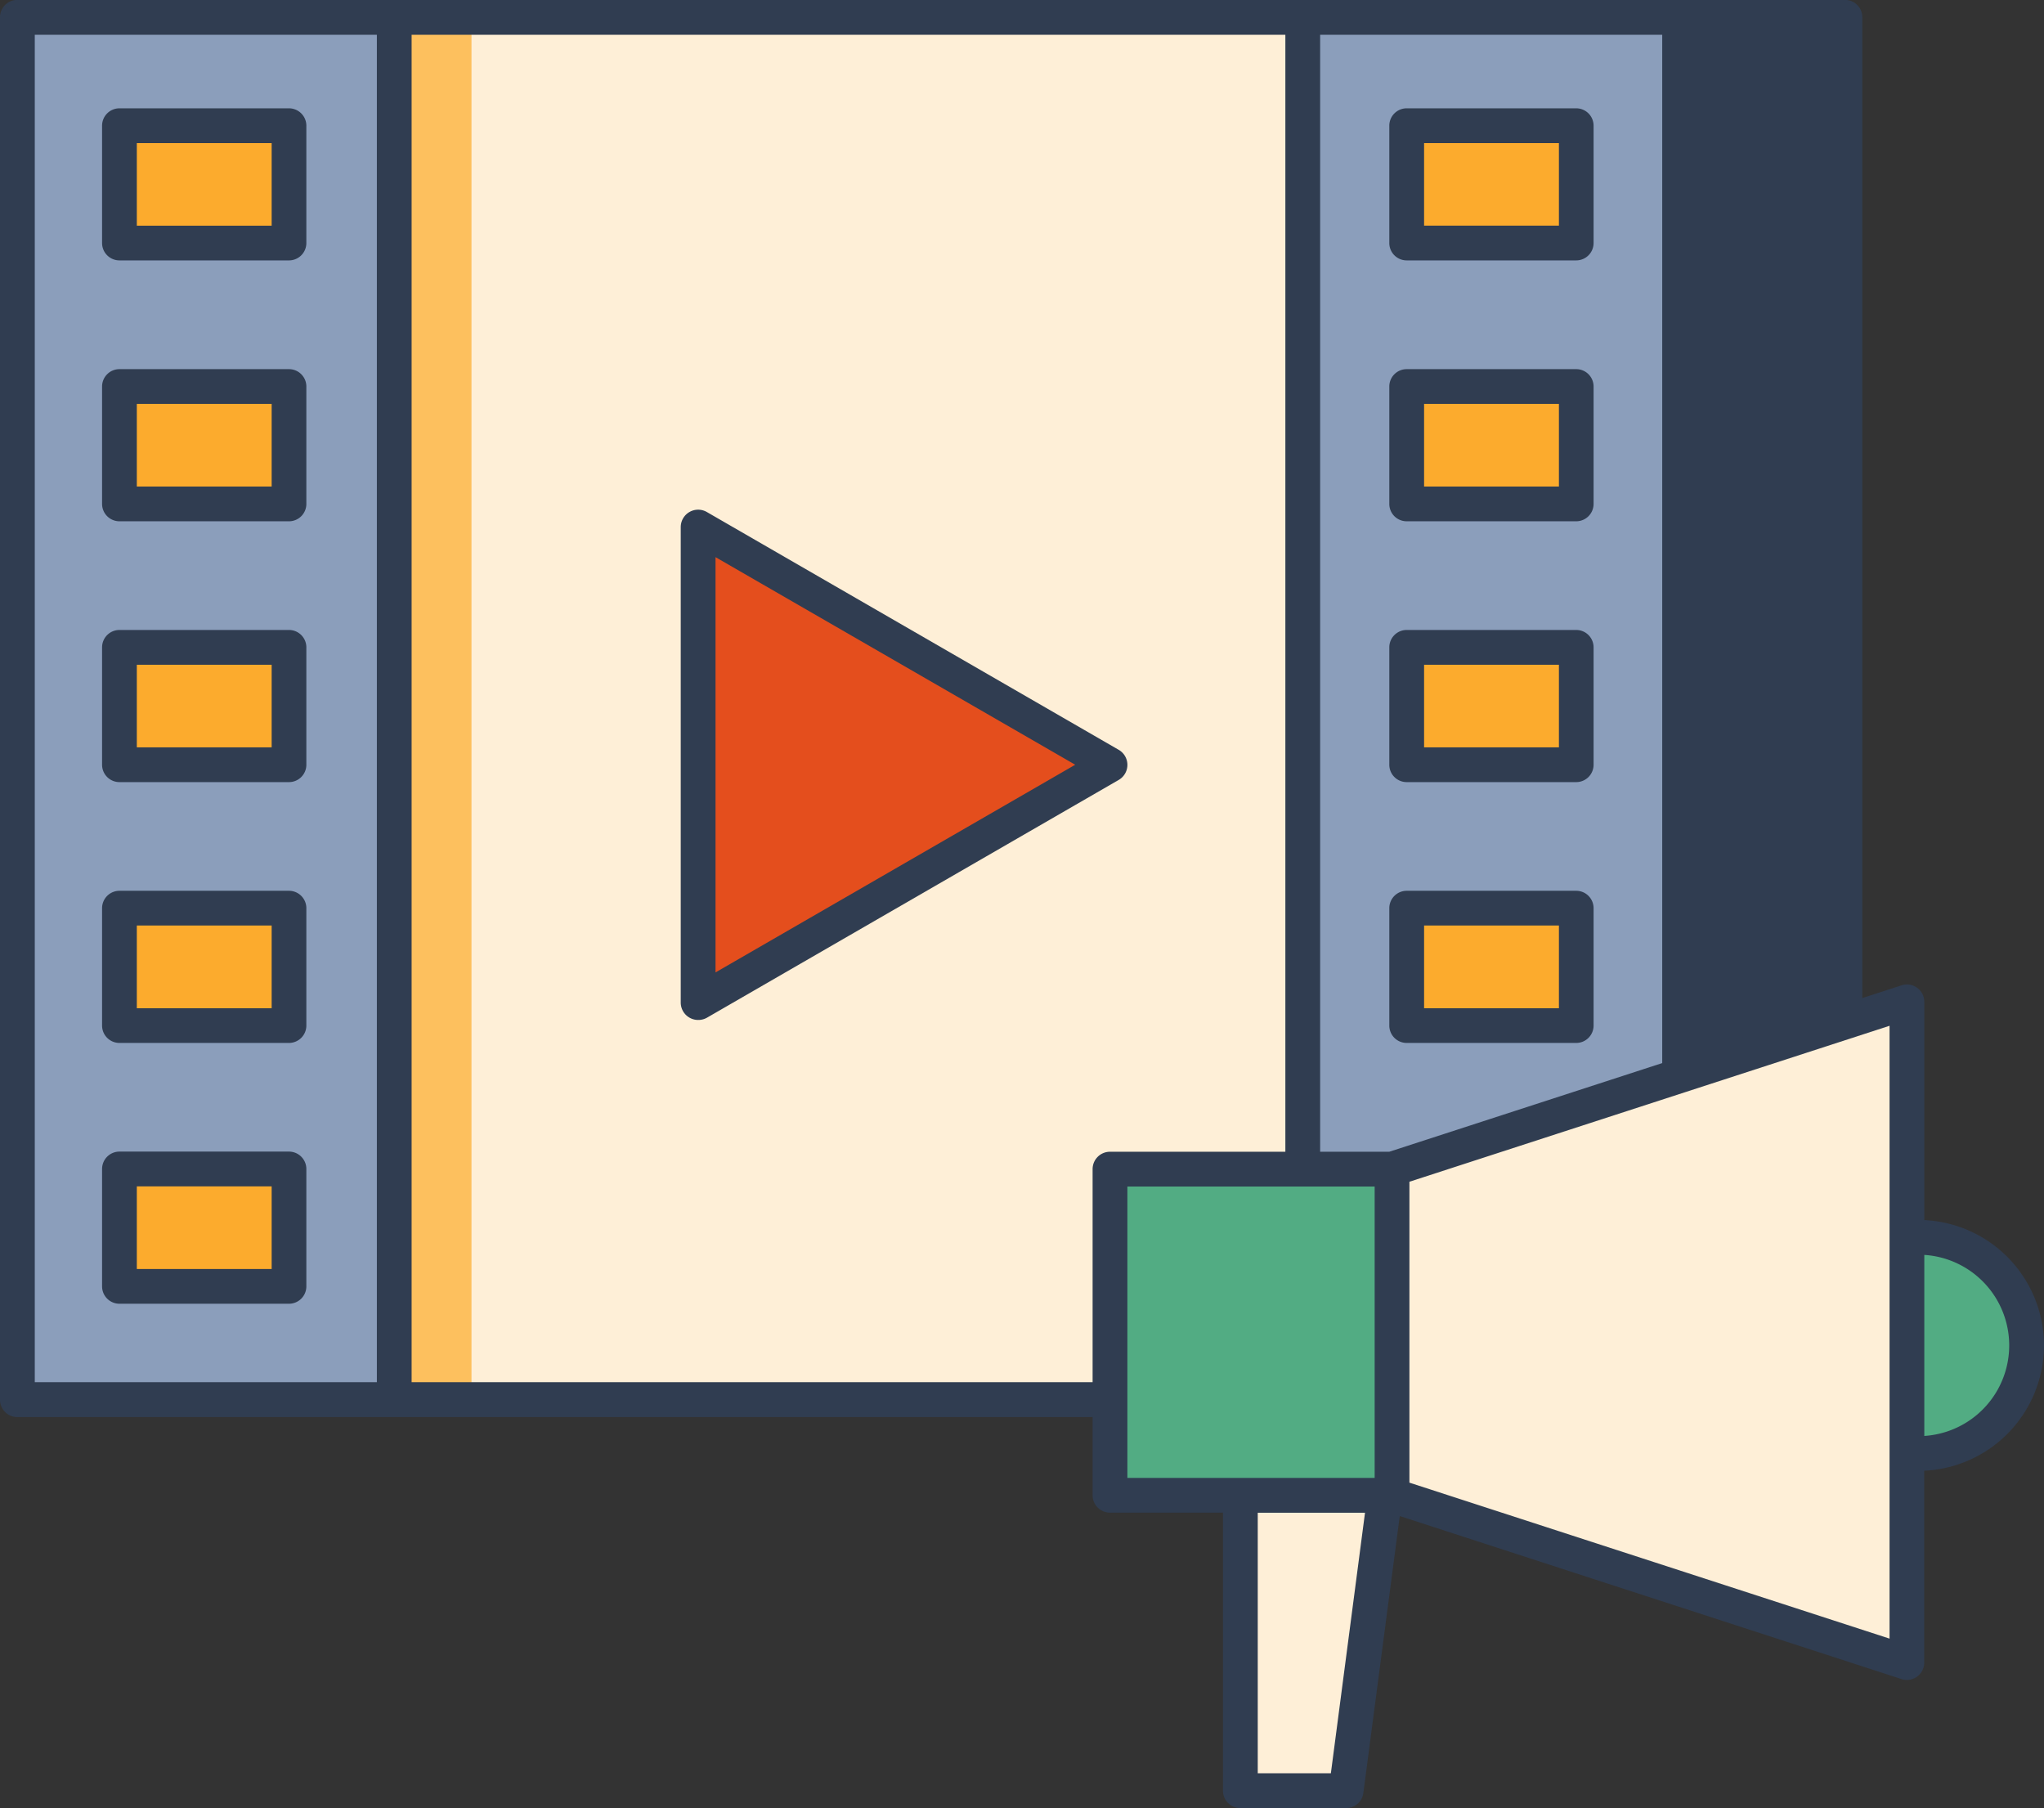 <svg id="Layer_1" data-name="Layer 1" xmlns="http://www.w3.org/2000/svg" viewBox="0 0 667 589.91"><rect x="0" y="0" width="667" height="589.91" fill="#333333" stroke="none"/><defs><style>.cls-1{fill:#52ac83;}.cls-2{fill:#feefd7;}.cls-3{fill:#8b9ebb;}.cls-4{fill:#fdc05e;}.cls-5{fill:#303d51;}.cls-6{fill:#e44e1d;}.cls-7{fill:#fcab2d;}</style></defs><path class="cls-1" d="M627.42,443.6a35.41,35.41,0,1,1,0,70.82" transform="translate(-1.5 -40.04)"/><polygon class="cls-2" points="404.76 487.86 404.76 584.24 439.27 584.24 451.94 487.86 404.76 487.86"/><rect class="cls-3" x="5.67" y="5.67" width="542.42" height="450.95"/><rect class="cls-2" x="128.65" y="5.67" width="296.47" height="450.95"/><rect class="cls-4" x="128.65" y="5.67" width="25.21" height="450.95"/><rect class="cls-5" x="548.12" y="5.67" width="53.92" height="450.95"/><polygon class="cls-6" points="362.22 249.5 227.82 171.91 227.82 327.1 362.22 249.5"/><path class="cls-5" d="M229.32,372.82a5.68,5.68,0,0,1-5.68-5.68V212a5.68,5.68,0,0,1,8.51-4.91l134.4,77.59a5.67,5.67,0,0,1,0,9.83l-134.4,77.6A5.69,5.69,0,0,1,229.32,372.82Zm5.67-151V357.31l117.38-67.76Z" transform="translate(-1.5 -40.04)"/><path class="cls-5" d="M603.54,40H7.17A5.67,5.67,0,0,0,1.5,45.72v451a5.67,5.67,0,0,0,5.67,5.67H603.54a5.66,5.66,0,0,0,5.67-5.67V45.72A5.67,5.67,0,0,0,603.54,40ZM420.94,51.39V491H135.82V51.39Zm-408.09,0H124.48V491H12.85ZM543.92,491H432.29V51.39H543.92Zm54,0H555.29V51.39h42.58Z" transform="translate(-1.5 -40.04)"/><rect class="cls-7" x="38.98" y="41.01" width="55.31" height="38.29"/><rect class="cls-7" x="38.98" y="126.11" width="55.31" height="38.29"/><rect class="cls-7" x="38.98" y="211.21" width="55.31" height="38.29"/><rect class="cls-7" x="38.98" y="296.31" width="55.31" height="38.29"/><rect class="cls-7" x="38.98" y="381.4" width="55.31" height="38.29"/><path class="cls-5" d="M95.79,125H40.48a5.67,5.67,0,0,1-5.67-5.67V81.06a5.67,5.67,0,0,1,5.67-5.68H95.79a5.68,5.68,0,0,1,5.68,5.68v38.29A5.67,5.67,0,0,1,95.79,125ZM46.15,113.68h44V86.73h-44Z" transform="translate(-1.5 -40.04)"/><path class="cls-5" d="M95.79,210.12H40.48a5.67,5.67,0,0,1-5.67-5.67v-38.3a5.67,5.67,0,0,1,5.67-5.67H95.79a5.67,5.67,0,0,1,5.68,5.67v38.3A5.67,5.67,0,0,1,95.79,210.12ZM46.15,198.78h44V171.83h-44Z" transform="translate(-1.5 -40.04)"/><path class="cls-5" d="M95.79,295.22H40.48a5.67,5.67,0,0,1-5.67-5.67v-38.3a5.67,5.67,0,0,1,5.67-5.67H95.79a5.67,5.67,0,0,1,5.68,5.67v38.3A5.67,5.67,0,0,1,95.79,295.22ZM46.15,283.87h44V256.93h-44Z" transform="translate(-1.5 -40.04)"/><path class="cls-5" d="M95.79,380.32H40.48a5.67,5.67,0,0,1-5.67-5.68V336.35a5.67,5.67,0,0,1,5.67-5.67H95.79a5.67,5.67,0,0,1,5.68,5.67v38.29A5.68,5.68,0,0,1,95.79,380.32ZM46.15,369h44V342h-44Z" transform="translate(-1.5 -40.04)"/><rect class="cls-7" x="459.03" y="41.01" width="55.31" height="38.29"/><rect class="cls-7" x="459.03" y="126.11" width="55.31" height="38.29"/><rect class="cls-7" x="459.03" y="211.21" width="55.31" height="38.29"/><rect class="cls-7" x="459.03" y="296.31" width="55.31" height="38.29"/><path class="cls-5" d="M515.85,125H460.53a5.67,5.67,0,0,1-5.67-5.67V81.06a5.67,5.67,0,0,1,5.67-5.68h55.32a5.67,5.67,0,0,1,5.67,5.68v38.29A5.67,5.67,0,0,1,515.85,125Zm-49.64-11.34h44V86.73h-44Z" transform="translate(-1.5 -40.04)"/><path class="cls-5" d="M515.85,210.12H460.53a5.67,5.67,0,0,1-5.67-5.67v-38.3a5.67,5.67,0,0,1,5.67-5.67h55.32a5.67,5.67,0,0,1,5.67,5.67v38.3A5.67,5.67,0,0,1,515.85,210.12Zm-49.64-11.34h44V171.83h-44Z" transform="translate(-1.5 -40.04)"/><path class="cls-5" d="M515.85,295.22H460.53a5.67,5.67,0,0,1-5.67-5.67v-38.3a5.67,5.67,0,0,1,5.67-5.67h55.32a5.67,5.67,0,0,1,5.67,5.67v38.3A5.67,5.67,0,0,1,515.85,295.22Zm-49.64-11.35h44V256.93h-44Z" transform="translate(-1.5 -40.04)"/><path class="cls-5" d="M515.85,380.32H460.53a5.67,5.67,0,0,1-5.67-5.68V336.35a5.67,5.67,0,0,1,5.67-5.67h55.32a5.67,5.67,0,0,1,5.67,5.67v38.29A5.67,5.67,0,0,1,515.85,380.32ZM466.21,369h44V342h-44Z" transform="translate(-1.5 -40.04)"/><path class="cls-5" d="M95.79,465.41H40.48a5.67,5.67,0,0,1-5.67-5.67V421.45a5.67,5.67,0,0,1,5.67-5.68H95.79a5.68,5.68,0,0,1,5.68,5.68v38.29A5.67,5.67,0,0,1,95.79,465.41ZM46.15,454.07h44V427.12h-44Z" transform="translate(-1.5 -40.04)"/><rect class="cls-1" x="362.22" y="381.45" width="92.03" height="106.41"/><polygon class="cls-2" points="622.27 542.43 454.25 487.86 454.25 381.45 622.27 326.87 622.27 542.43"/><path class="cls-5" d="M668.5,479a41,41,0,0,0-39.06-40.88V366.91a5.65,5.65,0,0,0-2.34-4.58,5.59,5.59,0,0,0-5.08-.81l-167.17,54.3H363.72a5.67,5.67,0,0,0-5.68,5.67V527.9a5.67,5.67,0,0,0,5.68,5.67h36.86v90.71a5.67,5.67,0,0,0,5.67,5.68h34.52a5.67,5.67,0,0,0,5.62-4.94l11.88-90.34L622,587.87a5.52,5.52,0,0,0,1.75.28,5.67,5.67,0,0,0,5.67-5.67V519.89A41,41,0,0,0,668.5,479ZM369.39,427.16h80.69v95.07H369.39Zm66.4,191.45H411.93v-85h35ZM618.1,574.67,461.42,523.78V425.61L618.1,374.72Zm11.34-66.13V449.48a29.59,29.59,0,0,1,0,59.06Z" transform="translate(-1.5 -40.04)"/></svg>
